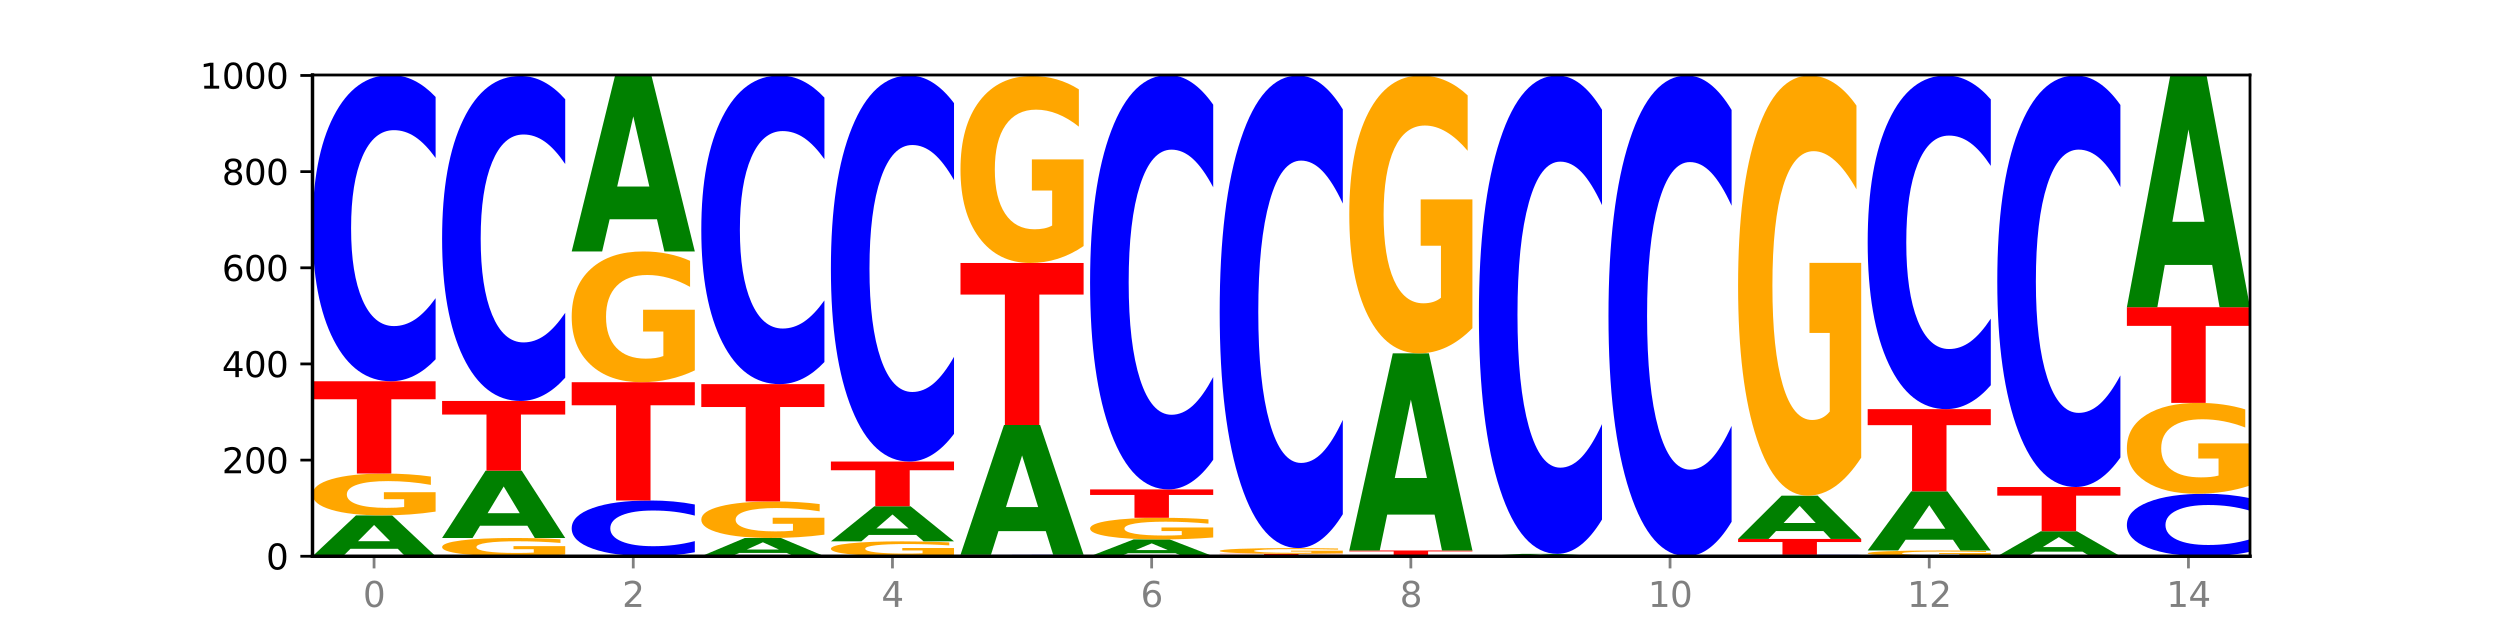 <?xml version="1.0" encoding="utf-8" standalone="no"?>
<!DOCTYPE svg PUBLIC "-//W3C//DTD SVG 1.1//EN"
  "http://www.w3.org/Graphics/SVG/1.1/DTD/svg11.dtd">
<svg xmlns:xlink="http://www.w3.org/1999/xlink" width="720pt" height="180pt" viewBox="0 0 720 180" xmlns="http://www.w3.org/2000/svg" version="1.1">
 <defs>
  <style type="text/css">*{stroke-linejoin: round; stroke-linecap: butt}</style>
 </defs>
 <g id="figure_1">
  <g id="patch_1">
   <path d="M 0 180 
L 720 180 
L 720 0 
L 0 0 
z
" style="fill: #ffffff"/>
  </g>
  <g id="axes_1">
   <g id="patch_2">
    <path d="M 90 160.2 
L 648 160.2 
L 648 21.6 
L 90 21.6 
z
" style="fill: #ffffff"/>
   </g>
   <g id="line2d_1">
    <path d="M 90 160.2 
L 648 160.2 
" clip-path="url(#p7aeb46c8a0)" style="fill: none; stroke: #000000; stroke-width: 0.5; stroke-linecap: square"/>
   </g>
   <g id="patch_3">
    <path d="M 114.562 158.056 
L 100.925 158.056 
L 98.772 160.2 
L 90 160.2 
L 102.527 148.431 
L 112.931 148.431 
L 125.458 160.2 
L 116.693 160.2 
L 114.562 158.056 
z
M 103.1 155.872 
L 112.365 155.872 
L 107.74 151.19 
L 103.1 155.872 
z
" clip-path="url(#p7aeb46c8a0)" style="fill: #008000"/>
   </g>
   <g id="patch_4">
    <path d="M 125.458 147.341 
Q 121.882 147.886 118.036 148.16 
Q 114.19 148.431 110.089 148.431 
Q 100.823 148.431 95.412 146.808 
Q 90 145.186 90 142.411 
Q 90 139.605 95.507 137.995 
Q 101.022 136.385 110.614 136.385 
Q 114.309 136.385 117.694 136.604 
Q 121.088 136.82 124.091 137.248 
L 124.091 139.649 
Q 120.992 139.099 117.925 138.828 
Q 114.857 138.554 111.774 138.554 
Q 106.068 138.554 102.977 139.555 
Q 99.886 140.553 99.886 142.411 
Q 99.886 144.253 102.866 145.258 
Q 105.846 146.261 111.329 146.261 
Q 112.823 146.261 114.102 146.204 
Q 115.382 146.144 116.399 146.02 
L 116.399 143.765 
L 110.558 143.765 
L 110.558 141.757 
L 125.458 141.757 
L 125.458 147.341 
z
" clip-path="url(#p7aeb46c8a0)" style="fill: #ffa600"/>
   </g>
   <g id="patch_5">
    <path d="M 90 109.8 
L 125.458 109.8 
L 125.458 114.985 
L 112.701 114.985 
L 112.701 136.385 
L 102.781 136.385 
L 102.781 114.985 
L 90 114.985 
L 90 109.8 
z
" clip-path="url(#p7aeb46c8a0)" style="fill: #ff0000"/>
   </g>
   <g id="patch_6">
    <path d="M 125.458 103.478 
Q 122.492 106.612 119.285 108.197 
Q 116.078 109.8 112.585 109.8 
Q 102.168 109.8 96.084 97.921 
Q 90 86.042 90 65.727 
Q 90 45.34 96.084 33.479 
Q 102.168 21.6 112.585 21.6 
Q 116.078 21.6 119.285 23.203 
Q 122.492 24.788 125.458 27.922 
L 125.458 45.504 
Q 122.465 41.35 119.562 39.419 
Q 116.658 37.487 113.451 37.487 
Q 107.698 37.487 104.401 45.012 
Q 101.114 52.518 101.114 65.727 
Q 101.114 78.882 104.401 86.406 
Q 107.698 93.913 113.451 93.913 
Q 116.658 93.913 119.562 91.981 
Q 122.465 90.032 125.458 85.878 
L 125.458 103.478 
z
" clip-path="url(#p7aeb46c8a0)" style="fill: #0000ff"/>
   </g>
   <g id="patch_7">
    <path d="M 162.783 159.724 
Q 159.207 159.962 155.36 160.082 
Q 151.514 160.2 147.414 160.2 
Q 138.148 160.2 132.736 159.491 
Q 127.324 158.783 127.324 157.571 
Q 127.324 156.345 132.831 155.642 
Q 138.346 154.938 147.938 154.938 
Q 151.633 154.938 155.019 155.034 
Q 158.412 155.129 161.416 155.316 
L 161.416 156.364 
Q 158.317 156.124 155.249 156.006 
Q 152.182 155.886 149.098 155.886 
Q 143.393 155.886 140.301 156.323 
Q 137.21 156.759 137.21 157.571 
Q 137.21 158.375 140.19 158.814 
Q 143.17 159.252 148.653 159.252 
Q 150.147 159.252 151.427 159.227 
Q 152.706 159.201 153.723 159.147 
L 153.723 158.162 
L 147.883 158.162 
L 147.883 157.285 
L 162.783 157.285 
L 162.783 159.724 
z
" clip-path="url(#p7aeb46c8a0)" style="fill: #ffa600"/>
   </g>
   <g id="patch_8">
    <path d="M 151.886 151.407 
L 138.25 151.407 
L 136.097 154.938 
L 127.324 154.938 
L 139.852 135.554 
L 150.255 135.554 
L 162.783 154.938 
L 154.018 154.938 
L 151.886 151.407 
z
M 140.425 147.809 
L 149.69 147.809 
L 145.064 140.099 
L 140.425 147.809 
z
" clip-path="url(#p7aeb46c8a0)" style="fill: #008000"/>
   </g>
   <g id="patch_9">
    <path d="M 127.324 115.477 
L 162.783 115.477 
L 162.783 119.392 
L 150.026 119.392 
L 150.026 135.554 
L 140.106 135.554 
L 140.106 119.392 
L 127.324 119.392 
L 127.324 115.477 
z
" clip-path="url(#p7aeb46c8a0)" style="fill: #ff0000"/>
   </g>
   <g id="patch_10">
    <path d="M 162.783 108.768 
Q 159.817 112.093 156.609 113.775 
Q 153.402 115.477 149.909 115.477 
Q 139.492 115.477 133.408 102.871 
Q 127.324 90.264 127.324 68.706 
Q 127.324 47.07 133.408 34.483 
Q 139.492 21.877 149.909 21.877 
Q 153.402 21.877 156.609 23.578 
Q 159.817 25.261 162.783 28.586 
L 162.783 47.244 
Q 159.79 42.836 156.886 40.786 
Q 153.983 38.737 150.776 38.737 
Q 145.022 38.737 141.726 46.722 
Q 138.438 54.688 138.438 68.706 
Q 138.438 82.666 141.726 90.651 
Q 145.022 98.617 150.776 98.617 
Q 153.983 98.617 156.886 96.567 
Q 159.79 94.499 162.783 90.09 
L 162.783 108.768 
z
" clip-path="url(#p7aeb46c8a0)" style="fill: #0000ff"/>
   </g>
   <g id="patch_11">
    <path d="M 200.107 159.049 
Q 197.141 159.619 193.934 159.908 
Q 190.727 160.2 187.233 160.2 
Q 176.817 160.2 170.733 158.037 
Q 164.649 155.874 164.649 152.174 
Q 164.649 148.462 170.733 146.302 
Q 176.817 144.138 187.233 144.138 
Q 190.727 144.138 193.934 144.43 
Q 197.141 144.719 200.107 145.29 
L 200.107 148.491 
Q 197.114 147.735 194.211 147.383 
Q 191.307 147.032 188.1 147.032 
Q 182.347 147.032 179.05 148.402 
Q 175.762 149.769 175.762 152.174 
Q 175.762 154.57 179.05 155.94 
Q 182.347 157.307 188.1 157.307 
Q 191.307 157.307 194.211 156.955 
Q 197.114 156.6 200.107 155.844 
L 200.107 159.049 
z
" clip-path="url(#p7aeb46c8a0)" style="fill: #0000ff"/>
   </g>
   <g id="patch_12">
    <path d="M 164.649 110.077 
L 200.107 110.077 
L 200.107 116.72 
L 187.35 116.72 
L 187.35 144.138 
L 177.43 144.138 
L 177.43 116.72 
L 164.649 116.72 
L 164.649 110.077 
z
" clip-path="url(#p7aeb46c8a0)" style="fill: #ff0000"/>
   </g>
   <g id="patch_13">
    <path d="M 200.107 106.669 
Q 196.531 108.373 192.685 109.229 
Q 188.839 110.077 184.738 110.077 
Q 175.472 110.077 170.061 105.005 
Q 164.649 99.932 164.649 91.258 
Q 164.649 82.482 170.156 77.449 
Q 175.671 72.415 185.263 72.415 
Q 188.958 72.415 192.343 73.1 
Q 195.736 73.777 198.74 75.115 
L 198.74 82.622 
Q 195.641 80.903 192.574 80.055 
Q 189.506 79.199 186.423 79.199 
Q 180.717 79.199 177.626 82.327 
Q 174.535 85.446 174.535 91.258 
Q 174.535 97.015 177.515 100.158 
Q 180.495 103.293 185.978 103.293 
Q 187.472 103.293 188.751 103.114 
Q 190.031 102.927 191.048 102.538 
L 191.048 95.49 
L 185.207 95.49 
L 185.207 89.212 
L 200.107 89.212 
L 200.107 106.669 
z
" clip-path="url(#p7aeb46c8a0)" style="fill: #ffa600"/>
   </g>
   <g id="patch_14">
    <path d="M 189.211 63.158 
L 175.574 63.158 
L 173.421 72.415 
L 164.649 72.415 
L 177.176 21.6 
L 187.58 21.6 
L 200.107 72.415 
L 191.342 72.415 
L 189.211 63.158 
z
M 177.749 53.727 
L 187.014 53.727 
L 182.389 33.514 
L 177.749 53.727 
z
" clip-path="url(#p7aeb46c8a0)" style="fill: #008000"/>
   </g>
   <g id="patch_15">
    <path d="M 226.535 159.242 
L 212.899 159.242 
L 210.745 160.2 
L 201.973 160.2 
L 214.501 154.938 
L 224.904 154.938 
L 237.431 160.2 
L 228.667 160.2 
L 226.535 159.242 
z
M 215.073 158.265 
L 224.339 158.265 
L 219.713 156.172 
L 215.073 158.265 
z
" clip-path="url(#p7aeb46c8a0)" style="fill: #008000"/>
   </g>
   <g id="patch_16">
    <path d="M 237.431 153.986 
Q 233.855 154.462 230.009 154.702 
Q 226.163 154.938 222.063 154.938 
Q 212.797 154.938 207.385 153.521 
Q 201.973 152.104 201.973 149.68 
Q 201.973 147.228 207.48 145.822 
Q 212.995 144.415 222.587 144.415 
Q 226.282 144.415 229.668 144.607 
Q 233.061 144.796 236.065 145.17 
L 236.065 147.267 
Q 232.965 146.787 229.898 146.55 
Q 226.831 146.311 223.747 146.311 
Q 218.041 146.311 214.95 147.185 
Q 211.859 148.056 211.859 149.68 
Q 211.859 151.289 214.839 152.167 
Q 217.819 153.043 223.302 153.043 
Q 224.796 153.043 226.076 152.993 
Q 227.355 152.941 228.372 152.832 
L 228.372 150.863 
L 222.531 150.863 
L 222.531 149.108 
L 237.431 149.108 
L 237.431 153.986 
z
" clip-path="url(#p7aeb46c8a0)" style="fill: #ffa600"/>
   </g>
   <g id="patch_17">
    <path d="M 201.973 110.631 
L 237.431 110.631 
L 237.431 117.22 
L 224.675 117.22 
L 224.675 144.415 
L 214.755 144.415 
L 214.755 117.22 
L 201.973 117.22 
L 201.973 110.631 
z
" clip-path="url(#p7aeb46c8a0)" style="fill: #ff0000"/>
   </g>
   <g id="patch_18">
    <path d="M 237.431 104.259 
Q 234.465 107.417 231.258 109.015 
Q 228.051 110.631 224.558 110.631 
Q 214.141 110.631 208.057 98.658 
Q 201.973 86.686 201.973 66.212 
Q 201.973 45.665 208.057 33.711 
Q 214.141 21.738 224.558 21.738 
Q 228.051 21.738 231.258 23.354 
Q 234.465 24.952 237.431 28.11 
L 237.431 45.83 
Q 234.439 41.643 231.535 39.697 
Q 228.632 37.75 225.424 37.75 
Q 219.671 37.75 216.375 45.334 
Q 213.087 52.899 213.087 66.212 
Q 213.087 79.47 216.375 87.053 
Q 219.671 94.619 225.424 94.619 
Q 228.632 94.619 231.535 92.672 
Q 234.439 90.708 237.431 86.521 
L 237.431 104.259 
z
" clip-path="url(#p7aeb46c8a0)" style="fill: #0000ff"/>
   </g>
   <g id="patch_19">
    <path d="M 274.756 159.812 
Q 271.18 160.006 267.334 160.103 
Q 263.487 160.2 259.387 160.2 
Q 250.121 160.2 244.709 159.622 
Q 239.298 159.044 239.298 158.055 
Q 239.298 157.055 244.805 156.481 
Q 250.32 155.908 259.911 155.908 
Q 263.607 155.908 266.992 155.986 
Q 270.385 156.063 273.389 156.215 
L 273.389 157.071 
Q 270.29 156.875 267.222 156.778 
Q 264.155 156.681 261.072 156.681 
Q 255.366 156.681 252.275 157.037 
Q 249.183 157.393 249.183 158.055 
Q 249.183 158.711 252.163 159.07 
Q 255.143 159.427 260.627 159.427 
Q 262.121 159.427 263.4 159.406 
Q 264.679 159.385 265.697 159.341 
L 265.697 158.538 
L 259.856 158.538 
L 259.856 157.822 
L 274.756 157.822 
L 274.756 159.812 
z
" clip-path="url(#p7aeb46c8a0)" style="fill: #ffa600"/>
   </g>
   <g id="patch_20">
    <path d="M 263.86 154.066 
L 250.223 154.066 
L 248.07 155.908 
L 239.298 155.908 
L 251.825 145.8 
L 262.228 145.8 
L 274.756 155.908 
L 265.991 155.908 
L 263.86 154.066 
z
M 252.398 152.19 
L 261.663 152.19 
L 257.038 148.17 
L 252.398 152.19 
z
" clip-path="url(#p7aeb46c8a0)" style="fill: #008000"/>
   </g>
   <g id="patch_21">
    <path d="M 239.298 132.923 
L 274.756 132.923 
L 274.756 135.434 
L 261.999 135.434 
L 261.999 145.8 
L 252.079 145.8 
L 252.079 135.434 
L 239.298 135.434 
L 239.298 132.923 
z
" clip-path="url(#p7aeb46c8a0)" style="fill: #ff0000"/>
   </g>
   <g id="patch_22">
    <path d="M 274.756 124.953 
Q 271.79 128.904 268.583 130.902 
Q 265.375 132.923 261.882 132.923 
Q 251.465 132.923 245.382 117.948 
Q 239.298 102.974 239.298 77.365 
Q 239.298 51.665 245.382 36.713 
Q 251.465 21.738 261.882 21.738 
Q 265.375 21.738 268.583 23.76 
Q 271.79 25.758 274.756 29.708 
L 274.756 51.872 
Q 271.763 46.635 268.86 44.2 
Q 265.956 41.766 262.749 41.766 
Q 256.995 41.766 253.699 51.251 
Q 250.411 60.714 250.411 77.365 
Q 250.411 93.948 253.699 103.433 
Q 256.995 112.896 262.749 112.896 
Q 265.956 112.896 268.86 110.461 
Q 271.763 108.004 274.756 102.767 
L 274.756 124.953 
z
" clip-path="url(#p7aeb46c8a0)" style="fill: #0000ff"/>
   </g>
   <g id="patch_23">
    <path d="M 312.08 160.17 
Q 309.114 160.185 305.907 160.192 
Q 302.7 160.2 299.207 160.2 
Q 288.79 160.2 282.706 160.144 
Q 276.622 160.088 276.622 159.992 
Q 276.622 159.896 282.706 159.841 
Q 288.79 159.785 299.207 159.785 
Q 302.7 159.785 305.907 159.792 
Q 309.114 159.8 312.08 159.814 
L 312.08 159.897 
Q 309.087 159.878 306.184 159.869 
Q 303.28 159.859 300.073 159.859 
Q 294.32 159.859 291.023 159.895 
Q 287.736 159.93 287.736 159.992 
Q 287.736 160.054 291.023 160.09 
Q 294.32 160.125 300.073 160.125 
Q 303.28 160.125 306.184 160.116 
Q 309.087 160.107 312.08 160.087 
L 312.08 160.17 
z
" clip-path="url(#p7aeb46c8a0)" style="fill: #0000ff"/>
   </g>
   <g id="patch_24">
    <path d="M 301.184 152.974 
L 287.547 152.974 
L 285.394 159.785 
L 276.622 159.785 
L 289.15 122.4 
L 299.553 122.4 
L 312.08 159.785 
L 303.315 159.785 
L 301.184 152.974 
z
M 289.722 146.036 
L 298.987 146.036 
L 294.362 131.165 
L 289.722 146.036 
z
" clip-path="url(#p7aeb46c8a0)" style="fill: #008000"/>
   </g>
   <g id="patch_25">
    <path d="M 276.622 75.738 
L 312.08 75.738 
L 312.08 84.839 
L 299.324 84.839 
L 299.324 122.4 
L 289.404 122.4 
L 289.404 84.839 
L 276.622 84.839 
L 276.622 75.738 
z
" clip-path="url(#p7aeb46c8a0)" style="fill: #ff0000"/>
   </g>
   <g id="patch_26">
    <path d="M 312.08 70.865 
Q 308.504 73.302 304.658 74.526 
Q 300.812 75.738 296.711 75.738 
Q 287.445 75.738 282.034 68.484 
Q 276.622 61.23 276.622 48.824 
Q 276.622 36.274 282.129 29.076 
Q 287.644 21.877 297.236 21.877 
Q 300.931 21.877 304.316 22.856 
Q 307.71 23.824 310.713 25.738 
L 310.713 36.474 
Q 307.614 34.016 304.547 32.803 
Q 301.479 31.579 298.396 31.579 
Q 292.69 31.579 289.599 36.052 
Q 286.508 40.513 286.508 48.824 
Q 286.508 57.058 289.488 61.553 
Q 292.468 66.036 297.951 66.036 
Q 299.445 66.036 300.724 65.781 
Q 302.004 65.514 303.021 64.957 
L 303.021 54.877 
L 297.18 54.877 
L 297.18 45.898 
L 312.08 45.898 
L 312.08 70.865 
z
" clip-path="url(#p7aeb46c8a0)" style="fill: #ffa600"/>
   </g>
   <g id="patch_27">
    <path d="M 338.508 159.317 
L 324.872 159.317 
L 322.719 160.2 
L 313.946 160.2 
L 326.474 155.354 
L 336.877 155.354 
L 349.405 160.2 
L 340.64 160.2 
L 338.508 159.317 
z
M 327.047 158.418 
L 336.312 158.418 
L 331.686 156.49 
L 327.047 158.418 
z
" clip-path="url(#p7aeb46c8a0)" style="fill: #008000"/>
   </g>
   <g id="patch_28">
    <path d="M 349.405 154.79 
Q 345.829 155.072 341.982 155.214 
Q 338.136 155.354 334.036 155.354 
Q 324.77 155.354 319.358 154.515 
Q 313.946 153.675 313.946 152.24 
Q 313.946 150.789 319.454 149.956 
Q 324.969 149.123 334.56 149.123 
Q 338.255 149.123 341.641 149.236 
Q 345.034 149.348 348.038 149.57 
L 348.038 150.812 
Q 344.939 150.527 341.871 150.387 
Q 338.804 150.245 335.72 150.245 
Q 330.015 150.245 326.923 150.763 
Q 323.832 151.279 323.832 152.24 
Q 323.832 153.193 326.812 153.713 
Q 329.792 154.232 335.275 154.232 
Q 336.769 154.232 338.049 154.202 
Q 339.328 154.171 340.345 154.107 
L 340.345 152.941 
L 334.505 152.941 
L 334.505 151.902 
L 349.405 151.902 
L 349.405 154.79 
z
" clip-path="url(#p7aeb46c8a0)" style="fill: #ffa600"/>
   </g>
   <g id="patch_29">
    <path d="M 313.946 140.954 
L 349.405 140.954 
L 349.405 142.547 
L 336.648 142.547 
L 336.648 149.123 
L 326.728 149.123 
L 326.728 142.547 
L 313.946 142.547 
L 313.946 140.954 
z
" clip-path="url(#p7aeb46c8a0)" style="fill: #ff0000"/>
   </g>
   <g id="patch_30">
    <path d="M 349.405 132.399 
Q 346.439 136.639 343.231 138.784 
Q 340.024 140.954 336.531 140.954 
Q 326.114 140.954 320.03 124.879 
Q 313.946 108.804 313.946 81.314 
Q 313.946 53.725 320.03 37.675 
Q 326.114 21.6 336.531 21.6 
Q 340.024 21.6 343.231 23.77 
Q 346.439 25.915 349.405 30.155 
L 349.405 53.947 
Q 346.412 48.326 343.508 45.712 
Q 340.605 43.099 337.398 43.099 
Q 331.644 43.099 328.348 53.281 
Q 325.06 63.439 325.06 81.314 
Q 325.06 99.115 328.348 109.297 
Q 331.644 119.455 337.398 119.455 
Q 340.605 119.455 343.508 116.841 
Q 346.412 114.203 349.405 108.582 
L 349.405 132.399 
z
" clip-path="url(#p7aeb46c8a0)" style="fill: #0000ff"/>
   </g>
   <g id="patch_31">
    <path d="M 375.833 160.15 
L 362.196 160.15 
L 360.043 160.2 
L 351.271 160.2 
L 363.798 159.923 
L 374.202 159.923 
L 386.729 160.2 
L 377.964 160.2 
L 375.833 160.15 
z
M 364.371 160.098 
L 373.636 160.098 
L 369.011 159.988 
L 364.371 160.098 
z
" clip-path="url(#p7aeb46c8a0)" style="fill: #008000"/>
   </g>
   <g id="patch_32">
    <path d="M 351.271 159.508 
L 386.729 159.508 
L 386.729 159.589 
L 373.972 159.589 
L 373.972 159.923 
L 364.052 159.923 
L 364.052 159.589 
L 351.271 159.589 
L 351.271 159.508 
z
" clip-path="url(#p7aeb46c8a0)" style="fill: #ff0000"/>
   </g>
   <g id="patch_33">
    <path d="M 386.729 159.357 
Q 383.153 159.433 379.307 159.47 
Q 375.461 159.508 371.36 159.508 
Q 362.094 159.508 356.683 159.284 
Q 351.271 159.06 351.271 158.677 
Q 351.271 158.29 356.778 158.068 
Q 362.293 157.846 371.885 157.846 
Q 375.58 157.846 378.965 157.876 
Q 382.358 157.906 385.362 157.965 
L 385.362 158.296 
Q 382.263 158.221 379.196 158.183 
Q 376.128 158.145 373.045 158.145 
Q 367.339 158.145 364.248 158.283 
Q 361.157 158.421 361.157 158.677 
Q 361.157 158.931 364.137 159.07 
Q 367.117 159.208 372.6 159.208 
Q 374.094 159.208 375.373 159.201 
Q 376.653 159.192 377.67 159.175 
L 377.67 158.864 
L 371.829 158.864 
L 371.829 158.587 
L 386.729 158.587 
L 386.729 159.357 
z
" clip-path="url(#p7aeb46c8a0)" style="fill: #ffa600"/>
   </g>
   <g id="patch_34">
    <path d="M 386.729 148.09 
Q 383.763 152.926 380.556 155.372 
Q 377.349 157.846 373.856 157.846 
Q 363.439 157.846 357.355 139.515 
Q 351.271 121.183 351.271 89.834 
Q 351.271 58.373 357.355 40.07 
Q 363.439 21.738 373.856 21.738 
Q 377.349 21.738 380.556 24.213 
Q 383.763 26.659 386.729 31.495 
L 386.729 58.626 
Q 383.736 52.216 380.833 49.236 
Q 377.929 46.255 374.722 46.255 
Q 368.969 46.255 365.672 57.867 
Q 362.385 69.451 362.385 89.834 
Q 362.385 110.134 365.672 121.746 
Q 368.969 133.329 374.722 133.329 
Q 377.929 133.329 380.833 130.349 
Q 383.736 127.341 386.729 120.93 
L 386.729 148.09 
z
" clip-path="url(#p7aeb46c8a0)" style="fill: #0000ff"/>
   </g>
   <g id="patch_35">
    <path d="M 424.054 160.18 
Q 421.087 160.19 417.88 160.195 
Q 414.673 160.2 411.18 160.2 
Q 400.763 160.2 394.679 160.163 
Q 388.595 160.125 388.595 160.062 
Q 388.595 159.998 394.679 159.96 
Q 400.763 159.923 411.18 159.923 
Q 414.673 159.923 417.88 159.928 
Q 421.087 159.933 424.054 159.943 
L 424.054 159.998 
Q 421.061 159.985 418.157 159.979 
Q 415.254 159.973 412.047 159.973 
Q 406.293 159.973 402.997 159.997 
Q 399.709 160.02 399.709 160.062 
Q 399.709 160.103 402.997 160.127 
Q 406.293 160.15 412.047 160.15 
Q 415.254 160.15 418.157 160.144 
Q 421.061 160.138 424.054 160.125 
L 424.054 160.18 
z
" clip-path="url(#p7aeb46c8a0)" style="fill: #0000ff"/>
   </g>
   <g id="patch_36">
    <path d="M 388.595 158.538 
L 424.054 158.538 
L 424.054 158.809 
L 411.297 158.809 
L 411.297 159.923 
L 401.377 159.923 
L 401.377 158.809 
L 388.595 158.809 
L 388.595 158.538 
z
" clip-path="url(#p7aeb46c8a0)" style="fill: #ff0000"/>
   </g>
   <g id="patch_37">
    <path d="M 413.157 148.197 
L 399.521 148.197 
L 397.367 158.538 
L 388.595 158.538 
L 401.123 101.769 
L 411.526 101.769 
L 424.054 158.538 
L 415.289 158.538 
L 413.157 148.197 
z
M 401.695 137.661 
L 410.961 137.661 
L 406.335 115.079 
L 401.695 137.661 
z
" clip-path="url(#p7aeb46c8a0)" style="fill: #008000"/>
   </g>
   <g id="patch_38">
    <path d="M 424.054 94.528 
Q 420.477 98.149 416.631 99.967 
Q 412.785 101.769 408.685 101.769 
Q 399.419 101.769 394.007 90.99 
Q 388.595 80.212 388.595 61.779 
Q 388.595 43.131 394.102 32.435 
Q 399.617 21.738 409.209 21.738 
Q 412.904 21.738 416.29 23.193 
Q 419.683 24.632 422.687 27.475 
L 422.687 43.428 
Q 419.587 39.775 416.52 37.973 
Q 413.453 36.154 410.369 36.154 
Q 404.664 36.154 401.572 42.8 
Q 398.481 49.429 398.481 61.779 
Q 398.481 74.012 401.461 80.691 
Q 404.441 87.353 409.924 87.353 
Q 411.418 87.353 412.698 86.973 
Q 413.977 86.576 414.994 85.75 
L 414.994 70.772 
L 409.153 70.772 
L 409.153 57.431 
L 424.054 57.431 
L 424.054 94.528 
z
" clip-path="url(#p7aeb46c8a0)" style="fill: #ffa600"/>
   </g>
   <g id="patch_39">
    <path d="M 450.482 160.074 
L 436.845 160.074 
L 434.692 160.2 
L 425.92 160.2 
L 438.447 159.508 
L 448.85 159.508 
L 461.378 160.2 
L 452.613 160.2 
L 450.482 160.074 
z
M 439.02 159.945 
L 448.285 159.945 
L 443.66 159.67 
L 439.02 159.945 
z
" clip-path="url(#p7aeb46c8a0)" style="fill: #008000"/>
   </g>
   <g id="patch_40">
    <path d="M 461.378 149.632 
Q 458.412 154.527 455.205 157.003 
Q 451.997 159.508 448.504 159.508 
Q 438.088 159.508 432.004 140.953 
Q 425.92 122.397 425.92 90.666 
Q 425.92 58.82 432.004 40.294 
Q 438.088 21.738 448.504 21.738 
Q 451.997 21.738 455.205 24.243 
Q 458.412 26.719 461.378 31.614 
L 461.378 59.076 
Q 458.385 52.588 455.482 49.571 
Q 452.578 46.555 449.371 46.555 
Q 443.618 46.555 440.321 58.308 
Q 437.033 70.033 437.033 90.666 
Q 437.033 111.213 440.321 122.967 
Q 443.618 134.692 449.371 134.692 
Q 452.578 134.692 455.482 131.675 
Q 458.385 128.63 461.378 122.141 
L 461.378 149.632 
z
" clip-path="url(#p7aeb46c8a0)" style="fill: #0000ff"/>
   </g>
   <g id="patch_41">
    <path d="M 498.702 150.275 
Q 495.736 155.195 492.529 157.683 
Q 489.322 160.2 485.829 160.2 
Q 475.412 160.2 469.328 141.552 
Q 463.244 122.903 463.244 91.012 
Q 463.244 59.007 469.328 40.387 
Q 475.412 21.738 485.829 21.738 
Q 489.322 21.738 492.529 24.255 
Q 495.736 26.744 498.702 31.663 
L 498.702 59.264 
Q 495.71 52.743 492.806 49.711 
Q 489.903 46.679 486.695 46.679 
Q 480.942 46.679 477.645 58.492 
Q 474.358 70.276 474.358 91.012 
Q 474.358 111.663 477.645 123.475 
Q 480.942 135.259 486.695 135.259 
Q 489.903 135.259 492.806 132.227 
Q 495.71 129.167 498.702 122.646 
L 498.702 150.275 
z
" clip-path="url(#p7aeb46c8a0)" style="fill: #0000ff"/>
   </g>
   <g id="patch_42">
    <path d="M 536.027 160.17 
Q 533.061 160.185 529.854 160.192 
Q 526.646 160.2 523.153 160.2 
Q 512.736 160.2 506.652 160.144 
Q 500.569 160.088 500.569 159.992 
Q 500.569 159.896 506.652 159.841 
Q 512.736 159.785 523.153 159.785 
Q 526.646 159.785 529.854 159.792 
Q 533.061 159.8 536.027 159.814 
L 536.027 159.897 
Q 533.034 159.878 530.13 159.869 
Q 527.227 159.859 524.02 159.859 
Q 518.266 159.859 514.97 159.895 
Q 511.682 159.93 511.682 159.992 
Q 511.682 160.054 514.97 160.09 
Q 518.266 160.125 524.02 160.125 
Q 527.227 160.125 530.13 160.116 
Q 533.034 160.107 536.027 160.087 
L 536.027 160.17 
z
" clip-path="url(#p7aeb46c8a0)" style="fill: #0000ff"/>
   </g>
   <g id="patch_43">
    <path d="M 500.569 155.215 
L 536.027 155.215 
L 536.027 156.107 
L 523.27 156.107 
L 523.27 159.785 
L 513.35 159.785 
L 513.35 156.107 
L 500.569 156.107 
L 500.569 155.215 
z
" clip-path="url(#p7aeb46c8a0)" style="fill: #ff0000"/>
   </g>
   <g id="patch_44">
    <path d="M 525.13 152.945 
L 511.494 152.945 
L 509.341 155.215 
L 500.569 155.215 
L 513.096 142.754 
L 523.499 142.754 
L 536.027 155.215 
L 527.262 155.215 
L 525.13 152.945 
z
M 513.669 150.632 
L 522.934 150.632 
L 518.309 145.676 
L 513.669 150.632 
z
" clip-path="url(#p7aeb46c8a0)" style="fill: #008000"/>
   </g>
   <g id="patch_45">
    <path d="M 536.027 131.805 
Q 532.451 137.279 528.605 140.029 
Q 524.758 142.754 520.658 142.754 
Q 511.392 142.754 505.98 126.455 
Q 500.569 110.156 500.569 82.284 
Q 500.569 54.086 506.076 37.912 
Q 511.591 21.738 521.182 21.738 
Q 524.878 21.738 528.263 23.938 
Q 531.656 26.113 534.66 30.413 
L 534.66 54.536 
Q 531.561 49.011 528.493 46.287 
Q 525.426 43.537 522.343 43.537 
Q 516.637 43.537 513.546 53.586 
Q 510.454 63.61 510.454 82.284 
Q 510.454 100.782 513.434 110.881 
Q 516.414 120.956 521.898 120.956 
Q 523.391 120.956 524.671 120.381 
Q 525.95 119.781 526.968 118.531 
L 526.968 95.883 
L 521.127 95.883 
L 521.127 75.709 
L 536.027 75.709 
L 536.027 131.805 
z
" clip-path="url(#p7aeb46c8a0)" style="fill: #ffa600"/>
   </g>
   <g id="patch_46">
    <path d="M 573.351 160.05 
Q 569.775 160.125 565.929 160.163 
Q 562.083 160.2 557.982 160.2 
Q 548.716 160.2 543.305 159.976 
Q 537.893 159.752 537.893 159.37 
Q 537.893 158.983 543.4 158.761 
Q 548.915 158.538 558.507 158.538 
Q 562.202 158.538 565.587 158.569 
Q 568.98 158.599 571.984 158.658 
L 571.984 158.989 
Q 568.885 158.913 565.818 158.876 
Q 562.75 158.838 559.667 158.838 
Q 553.961 158.838 550.87 158.976 
Q 547.779 159.113 547.779 159.37 
Q 547.779 159.624 550.759 159.762 
Q 553.739 159.901 559.222 159.901 
Q 560.716 159.901 561.995 159.893 
Q 563.275 159.885 564.292 159.867 
L 564.292 159.556 
L 558.451 159.556 
L 558.451 159.279 
L 573.351 159.279 
L 573.351 160.05 
z
" clip-path="url(#p7aeb46c8a0)" style="fill: #ffa600"/>
   </g>
   <g id="patch_47">
    <path d="M 562.455 155.436 
L 548.818 155.436 
L 546.665 158.538 
L 537.893 158.538 
L 550.42 141.508 
L 560.824 141.508 
L 573.351 158.538 
L 564.586 158.538 
L 562.455 155.436 
z
M 550.993 152.275 
L 560.258 152.275 
L 555.633 145.501 
L 550.993 152.275 
z
" clip-path="url(#p7aeb46c8a0)" style="fill: #008000"/>
   </g>
   <g id="patch_48">
    <path d="M 537.893 117.831 
L 573.351 117.831 
L 573.351 122.448 
L 560.594 122.448 
L 560.594 141.508 
L 550.674 141.508 
L 550.674 122.448 
L 537.893 122.448 
L 537.893 117.831 
z
" clip-path="url(#p7aeb46c8a0)" style="fill: #ff0000"/>
   </g>
   <g id="patch_49">
    <path d="M 573.351 110.943 
Q 570.385 114.357 567.178 116.084 
Q 563.971 117.831 560.478 117.831 
Q 550.061 117.831 543.977 104.889 
Q 537.893 91.947 537.893 69.814 
Q 537.893 47.603 543.977 34.68 
Q 550.061 21.738 560.478 21.738 
Q 563.971 21.738 567.178 23.485 
Q 570.385 25.212 573.351 28.626 
L 573.351 47.781 
Q 570.358 43.256 567.455 41.151 
Q 564.551 39.047 561.344 39.047 
Q 555.591 39.047 552.294 47.245 
Q 549.007 55.423 549.007 69.814 
Q 549.007 84.146 552.294 92.344 
Q 555.591 100.522 561.344 100.522 
Q 564.551 100.522 567.455 98.418 
Q 570.358 96.294 573.351 91.768 
L 573.351 110.943 
z
" clip-path="url(#p7aeb46c8a0)" style="fill: #0000ff"/>
   </g>
   <g id="patch_50">
    <path d="M 599.779 158.888 
L 586.143 158.888 
L 583.99 160.2 
L 575.217 160.2 
L 587.745 153 
L 598.148 153 
L 610.676 160.2 
L 601.911 160.2 
L 599.779 158.888 
z
M 588.318 157.552 
L 597.583 157.552 
L 592.957 154.688 
L 588.318 157.552 
z
" clip-path="url(#p7aeb46c8a0)" style="fill: #008000"/>
   </g>
   <g id="patch_51">
    <path d="M 575.217 140.262 
L 610.676 140.262 
L 610.676 142.746 
L 597.919 142.746 
L 597.919 153 
L 587.999 153 
L 587.999 142.746 
L 575.217 142.746 
L 575.217 140.262 
z
" clip-path="url(#p7aeb46c8a0)" style="fill: #ff0000"/>
   </g>
   <g id="patch_52">
    <path d="M 610.676 131.766 
Q 607.71 135.977 604.502 138.107 
Q 601.295 140.262 597.802 140.262 
Q 587.385 140.262 581.301 124.299 
Q 575.217 108.335 575.217 81.037 
Q 575.217 53.64 581.301 37.701 
Q 587.385 21.738 597.802 21.738 
Q 601.295 21.738 604.502 23.893 
Q 607.71 26.023 610.676 30.234 
L 610.676 53.86 
Q 607.683 48.278 604.779 45.683 
Q 601.876 43.088 598.669 43.088 
Q 592.915 43.088 589.619 53.199 
Q 586.331 63.286 586.331 81.037 
Q 586.331 98.714 589.619 108.825 
Q 592.915 118.912 598.669 118.912 
Q 601.876 118.912 604.779 116.317 
Q 607.683 113.697 610.676 108.115 
L 610.676 131.766 
z
" clip-path="url(#p7aeb46c8a0)" style="fill: #0000ff"/>
   </g>
   <g id="patch_53">
    <path d="M 648 158.91 
Q 645.034 159.549 641.827 159.873 
Q 638.62 160.2 635.126 160.2 
Q 624.71 160.2 618.626 157.776 
Q 612.542 155.351 612.542 151.206 
Q 612.542 147.045 618.626 144.624 
Q 624.71 142.2 635.126 142.2 
Q 638.62 142.2 641.827 142.527 
Q 645.034 142.851 648 143.49 
L 648 147.078 
Q 645.007 146.231 642.104 145.836 
Q 639.2 145.442 635.993 145.442 
Q 630.24 145.442 626.943 146.978 
Q 623.655 148.51 623.655 151.206 
Q 623.655 153.89 626.943 155.426 
Q 630.24 156.958 635.993 156.958 
Q 639.2 156.958 642.104 156.564 
Q 645.007 156.166 648 155.318 
L 648 158.91 
z
" clip-path="url(#p7aeb46c8a0)" style="fill: #0000ff"/>
   </g>
   <g id="patch_54">
    <path d="M 648 139.832 
Q 644.424 141.016 640.578 141.611 
Q 636.732 142.2 632.631 142.2 
Q 623.365 142.2 617.954 138.675 
Q 612.542 135.151 612.542 129.123 
Q 612.542 123.026 618.049 119.528 
Q 623.564 116.031 633.156 116.031 
Q 636.851 116.031 640.236 116.506 
Q 643.629 116.977 646.633 117.907 
L 646.633 123.123 
Q 643.534 121.928 640.467 121.339 
Q 637.399 120.745 634.316 120.745 
Q 628.61 120.745 625.519 122.918 
Q 622.428 125.085 622.428 129.123 
Q 622.428 133.124 625.408 135.308 
Q 628.388 137.486 633.871 137.486 
Q 635.365 137.486 636.644 137.362 
Q 637.924 137.232 638.941 136.962 
L 638.941 132.064 
L 633.1 132.064 
L 633.1 127.702 
L 648 127.702 
L 648 139.832 
z
" clip-path="url(#p7aeb46c8a0)" style="fill: #ffa600"/>
   </g>
   <g id="patch_55">
    <path d="M 612.542 88.477 
L 648 88.477 
L 648 93.851 
L 635.243 93.851 
L 635.243 116.031 
L 625.323 116.031 
L 625.323 93.851 
L 612.542 93.851 
L 612.542 88.477 
z
" clip-path="url(#p7aeb46c8a0)" style="fill: #ff0000"/>
   </g>
   <g id="patch_56">
    <path d="M 637.104 76.294 
L 623.467 76.294 
L 621.314 88.477 
L 612.542 88.477 
L 625.069 21.6 
L 635.473 21.6 
L 648 88.477 
L 639.235 88.477 
L 637.104 76.294 
z
M 625.642 63.882 
L 634.907 63.882 
L 630.282 37.28 
L 625.642 63.882 
z
" clip-path="url(#p7aeb46c8a0)" style="fill: #008000"/>
   </g>
   <g id="matplotlib.axis_1">
    <g id="xtick_1">
     <g id="line2d_2">
      <defs>
       <path id="mbf6c2dbc8d" d="M 0 0 
L 0 3.5 
" style="stroke: #808080; stroke-width: 0.8"/>
      </defs>
      <g>
       <use xlink:href="#mbf6c2dbc8d" x="107.729" y="160.2" style="fill: #808080; stroke: #808080; stroke-width: 0.8"/>
      </g>
     </g>
     <g id="text_1">
      <!-- 0 -->
      <g style="fill: #808080" transform="translate(104.548 174.798) scale(0.1 -0.1)">
       <defs>
        <path id="DejaVuSans-30" d="M 2034 4250 
Q 1547 4250 1301 3770 
Q 1056 3291 1056 2328 
Q 1056 1369 1301 889 
Q 1547 409 2034 409 
Q 2525 409 2770 889 
Q 3016 1369 3016 2328 
Q 3016 3291 2770 3770 
Q 2525 4250 2034 4250 
z
M 2034 4750 
Q 2819 4750 3233 4129 
Q 3647 3509 3647 2328 
Q 3647 1150 3233 529 
Q 2819 -91 2034 -91 
Q 1250 -91 836 529 
Q 422 1150 422 2328 
Q 422 3509 836 4129 
Q 1250 4750 2034 4750 
z
" transform="scale(0.016)"/>
       </defs>
       <use xlink:href="#DejaVuSans-30"/>
      </g>
     </g>
    </g>
    <g id="xtick_2">
     <g id="line2d_3">
      <g>
       <use xlink:href="#mbf6c2dbc8d" x="182.378" y="160.2" style="fill: #808080; stroke: #808080; stroke-width: 0.8"/>
      </g>
     </g>
     <g id="text_2">
      <!-- 2 -->
      <g style="fill: #808080" transform="translate(179.197 174.798) scale(0.1 -0.1)">
       <defs>
        <path id="DejaVuSans-32" d="M 1228 531 
L 3431 531 
L 3431 0 
L 469 0 
L 469 531 
Q 828 903 1448 1529 
Q 2069 2156 2228 2338 
Q 2531 2678 2651 2914 
Q 2772 3150 2772 3378 
Q 2772 3750 2511 3984 
Q 2250 4219 1831 4219 
Q 1534 4219 1204 4116 
Q 875 4013 500 3803 
L 500 4441 
Q 881 4594 1212 4672 
Q 1544 4750 1819 4750 
Q 2544 4750 2975 4387 
Q 3406 4025 3406 3419 
Q 3406 3131 3298 2873 
Q 3191 2616 2906 2266 
Q 2828 2175 2409 1742 
Q 1991 1309 1228 531 
z
" transform="scale(0.016)"/>
       </defs>
       <use xlink:href="#DejaVuSans-32"/>
      </g>
     </g>
    </g>
    <g id="xtick_3">
     <g id="line2d_4">
      <g>
       <use xlink:href="#mbf6c2dbc8d" x="257.027" y="160.2" style="fill: #808080; stroke: #808080; stroke-width: 0.8"/>
      </g>
     </g>
     <g id="text_3">
      <!-- 4 -->
      <g style="fill: #808080" transform="translate(253.846 174.798) scale(0.1 -0.1)">
       <defs>
        <path id="DejaVuSans-34" d="M 2419 4116 
L 825 1625 
L 2419 1625 
L 2419 4116 
z
M 2253 4666 
L 3047 4666 
L 3047 1625 
L 3713 1625 
L 3713 1100 
L 3047 1100 
L 3047 0 
L 2419 0 
L 2419 1100 
L 313 1100 
L 313 1709 
L 2253 4666 
z
" transform="scale(0.016)"/>
       </defs>
       <use xlink:href="#DejaVuSans-34"/>
      </g>
     </g>
    </g>
    <g id="xtick_4">
     <g id="line2d_5">
      <g>
       <use xlink:href="#mbf6c2dbc8d" x="331.676" y="160.2" style="fill: #808080; stroke: #808080; stroke-width: 0.8"/>
      </g>
     </g>
     <g id="text_4">
      <!-- 6 -->
      <g style="fill: #808080" transform="translate(328.494 174.798) scale(0.1 -0.1)">
       <defs>
        <path id="DejaVuSans-36" d="M 2113 2584 
Q 1688 2584 1439 2293 
Q 1191 2003 1191 1497 
Q 1191 994 1439 701 
Q 1688 409 2113 409 
Q 2538 409 2786 701 
Q 3034 994 3034 1497 
Q 3034 2003 2786 2293 
Q 2538 2584 2113 2584 
z
M 3366 4563 
L 3366 3988 
Q 3128 4100 2886 4159 
Q 2644 4219 2406 4219 
Q 1781 4219 1451 3797 
Q 1122 3375 1075 2522 
Q 1259 2794 1537 2939 
Q 1816 3084 2150 3084 
Q 2853 3084 3261 2657 
Q 3669 2231 3669 1497 
Q 3669 778 3244 343 
Q 2819 -91 2113 -91 
Q 1303 -91 875 529 
Q 447 1150 447 2328 
Q 447 3434 972 4092 
Q 1497 4750 2381 4750 
Q 2619 4750 2861 4703 
Q 3103 4656 3366 4563 
z
" transform="scale(0.016)"/>
       </defs>
       <use xlink:href="#DejaVuSans-36"/>
      </g>
     </g>
    </g>
    <g id="xtick_5">
     <g id="line2d_6">
      <g>
       <use xlink:href="#mbf6c2dbc8d" x="406.324" y="160.2" style="fill: #808080; stroke: #808080; stroke-width: 0.8"/>
      </g>
     </g>
     <g id="text_5">
      <!-- 8 -->
      <g style="fill: #808080" transform="translate(403.143 174.798) scale(0.1 -0.1)">
       <defs>
        <path id="DejaVuSans-38" d="M 2034 2216 
Q 1584 2216 1326 1975 
Q 1069 1734 1069 1313 
Q 1069 891 1326 650 
Q 1584 409 2034 409 
Q 2484 409 2743 651 
Q 3003 894 3003 1313 
Q 3003 1734 2745 1975 
Q 2488 2216 2034 2216 
z
M 1403 2484 
Q 997 2584 770 2862 
Q 544 3141 544 3541 
Q 544 4100 942 4425 
Q 1341 4750 2034 4750 
Q 2731 4750 3128 4425 
Q 3525 4100 3525 3541 
Q 3525 3141 3298 2862 
Q 3072 2584 2669 2484 
Q 3125 2378 3379 2068 
Q 3634 1759 3634 1313 
Q 3634 634 3220 271 
Q 2806 -91 2034 -91 
Q 1263 -91 848 271 
Q 434 634 434 1313 
Q 434 1759 690 2068 
Q 947 2378 1403 2484 
z
M 1172 3481 
Q 1172 3119 1398 2916 
Q 1625 2713 2034 2713 
Q 2441 2713 2670 2916 
Q 2900 3119 2900 3481 
Q 2900 3844 2670 4047 
Q 2441 4250 2034 4250 
Q 1625 4250 1398 4047 
Q 1172 3844 1172 3481 
z
" transform="scale(0.016)"/>
       </defs>
       <use xlink:href="#DejaVuSans-38"/>
      </g>
     </g>
    </g>
    <g id="xtick_6">
     <g id="line2d_7">
      <g>
       <use xlink:href="#mbf6c2dbc8d" x="480.973" y="160.2" style="fill: #808080; stroke: #808080; stroke-width: 0.8"/>
      </g>
     </g>
     <g id="text_6">
      <!-- 10 -->
      <g style="fill: #808080" transform="translate(474.611 174.798) scale(0.1 -0.1)">
       <defs>
        <path id="DejaVuSans-31" d="M 794 531 
L 1825 531 
L 1825 4091 
L 703 3866 
L 703 4441 
L 1819 4666 
L 2450 4666 
L 2450 531 
L 3481 531 
L 3481 0 
L 794 0 
L 794 531 
z
" transform="scale(0.016)"/>
       </defs>
       <use xlink:href="#DejaVuSans-31"/>
       <use xlink:href="#DejaVuSans-30" x="63.623"/>
      </g>
     </g>
    </g>
    <g id="xtick_7">
     <g id="line2d_8">
      <g>
       <use xlink:href="#mbf6c2dbc8d" x="555.622" y="160.2" style="fill: #808080; stroke: #808080; stroke-width: 0.8"/>
      </g>
     </g>
     <g id="text_7">
      <!-- 12 -->
      <g style="fill: #808080" transform="translate(549.26 174.798) scale(0.1 -0.1)">
       <use xlink:href="#DejaVuSans-31"/>
       <use xlink:href="#DejaVuSans-32" x="63.623"/>
      </g>
     </g>
    </g>
    <g id="xtick_8">
     <g id="line2d_9">
      <g>
       <use xlink:href="#mbf6c2dbc8d" x="630.271" y="160.2" style="fill: #808080; stroke: #808080; stroke-width: 0.8"/>
      </g>
     </g>
     <g id="text_8">
      <!-- 14 -->
      <g style="fill: #808080" transform="translate(623.908 174.798) scale(0.1 -0.1)">
       <use xlink:href="#DejaVuSans-31"/>
       <use xlink:href="#DejaVuSans-34" x="63.623"/>
      </g>
     </g>
    </g>
   </g>
   <g id="matplotlib.axis_2">
    <g id="ytick_1">
     <g id="line2d_10">
      <defs>
       <path id="mf5f30e7785" d="M 0 0 
L -3.5 0 
" style="stroke: #000000; stroke-width: 0.8"/>
      </defs>
      <g>
       <use xlink:href="#mf5f30e7785" x="90" y="160.2" style="stroke: #000000; stroke-width: 0.8"/>
      </g>
     </g>
     <g id="text_9">
      <!-- 0 -->
      <g transform="translate(76.638 163.999) scale(0.1 -0.1)">
       <use xlink:href="#DejaVuSans-30"/>
      </g>
     </g>
    </g>
    <g id="ytick_2">
     <g id="line2d_11">
      <g>
       <use xlink:href="#mf5f30e7785" x="90" y="132.508" style="stroke: #000000; stroke-width: 0.8"/>
      </g>
     </g>
     <g id="text_10">
      <!-- 200 -->
      <g transform="translate(63.913 136.307) scale(0.1 -0.1)">
       <use xlink:href="#DejaVuSans-32"/>
       <use xlink:href="#DejaVuSans-30" x="63.623"/>
       <use xlink:href="#DejaVuSans-30" x="127.246"/>
      </g>
     </g>
    </g>
    <g id="ytick_3">
     <g id="line2d_12">
      <g>
       <use xlink:href="#mf5f30e7785" x="90" y="104.815" style="stroke: #000000; stroke-width: 0.8"/>
      </g>
     </g>
     <g id="text_11">
      <!-- 400 -->
      <g transform="translate(63.913 108.615) scale(0.1 -0.1)">
       <use xlink:href="#DejaVuSans-34"/>
       <use xlink:href="#DejaVuSans-30" x="63.623"/>
       <use xlink:href="#DejaVuSans-30" x="127.246"/>
      </g>
     </g>
    </g>
    <g id="ytick_4">
     <g id="line2d_13">
      <g>
       <use xlink:href="#mf5f30e7785" x="90" y="77.123" style="stroke: #000000; stroke-width: 0.8"/>
      </g>
     </g>
     <g id="text_12">
      <!-- 600 -->
      <g transform="translate(63.913 80.922) scale(0.1 -0.1)">
       <use xlink:href="#DejaVuSans-36"/>
       <use xlink:href="#DejaVuSans-30" x="63.623"/>
       <use xlink:href="#DejaVuSans-30" x="127.246"/>
      </g>
     </g>
    </g>
    <g id="ytick_5">
     <g id="line2d_14">
      <g>
       <use xlink:href="#mf5f30e7785" x="90" y="49.431" style="stroke: #000000; stroke-width: 0.8"/>
      </g>
     </g>
     <g id="text_13">
      <!-- 800 -->
      <g transform="translate(63.913 53.23) scale(0.1 -0.1)">
       <use xlink:href="#DejaVuSans-38"/>
       <use xlink:href="#DejaVuSans-30" x="63.623"/>
       <use xlink:href="#DejaVuSans-30" x="127.246"/>
      </g>
     </g>
    </g>
    <g id="ytick_6">
     <g id="line2d_15">
      <g>
       <use xlink:href="#mf5f30e7785" x="90" y="21.738" style="stroke: #000000; stroke-width: 0.8"/>
      </g>
     </g>
     <g id="text_14">
      <!-- 1000 -->
      <g transform="translate(57.55 25.538) scale(0.1 -0.1)">
       <use xlink:href="#DejaVuSans-31"/>
       <use xlink:href="#DejaVuSans-30" x="63.623"/>
       <use xlink:href="#DejaVuSans-30" x="127.246"/>
       <use xlink:href="#DejaVuSans-30" x="190.869"/>
      </g>
     </g>
    </g>
   </g>
   <g id="patch_57">
    <path d="M 90 160.2 
L 90 21.6 
" style="fill: none; stroke: #000000; stroke-linejoin: miter; stroke-linecap: square"/>
   </g>
   <g id="patch_58">
    <path d="M 648 160.2 
L 648 21.6 
" style="fill: none; stroke: #000000; stroke-width: 0.8; stroke-linejoin: miter; stroke-linecap: square"/>
   </g>
   <g id="patch_59">
    <path d="M 90 160.2 
L 648 160.2 
" style="fill: none; stroke: #000000; stroke-linejoin: miter; stroke-linecap: square"/>
   </g>
   <g id="patch_60">
    <path d="M 90 21.6 
L 648 21.6 
" style="fill: none; stroke: #000000; stroke-width: 0.8; stroke-linejoin: miter; stroke-linecap: square"/>
   </g>
  </g>
 </g>
 <defs>
  <clipPath id="p7aeb46c8a0">
   <rect x="90" y="21.6" width="558" height="138.6"/>
  </clipPath>
 </defs>
</svg>
